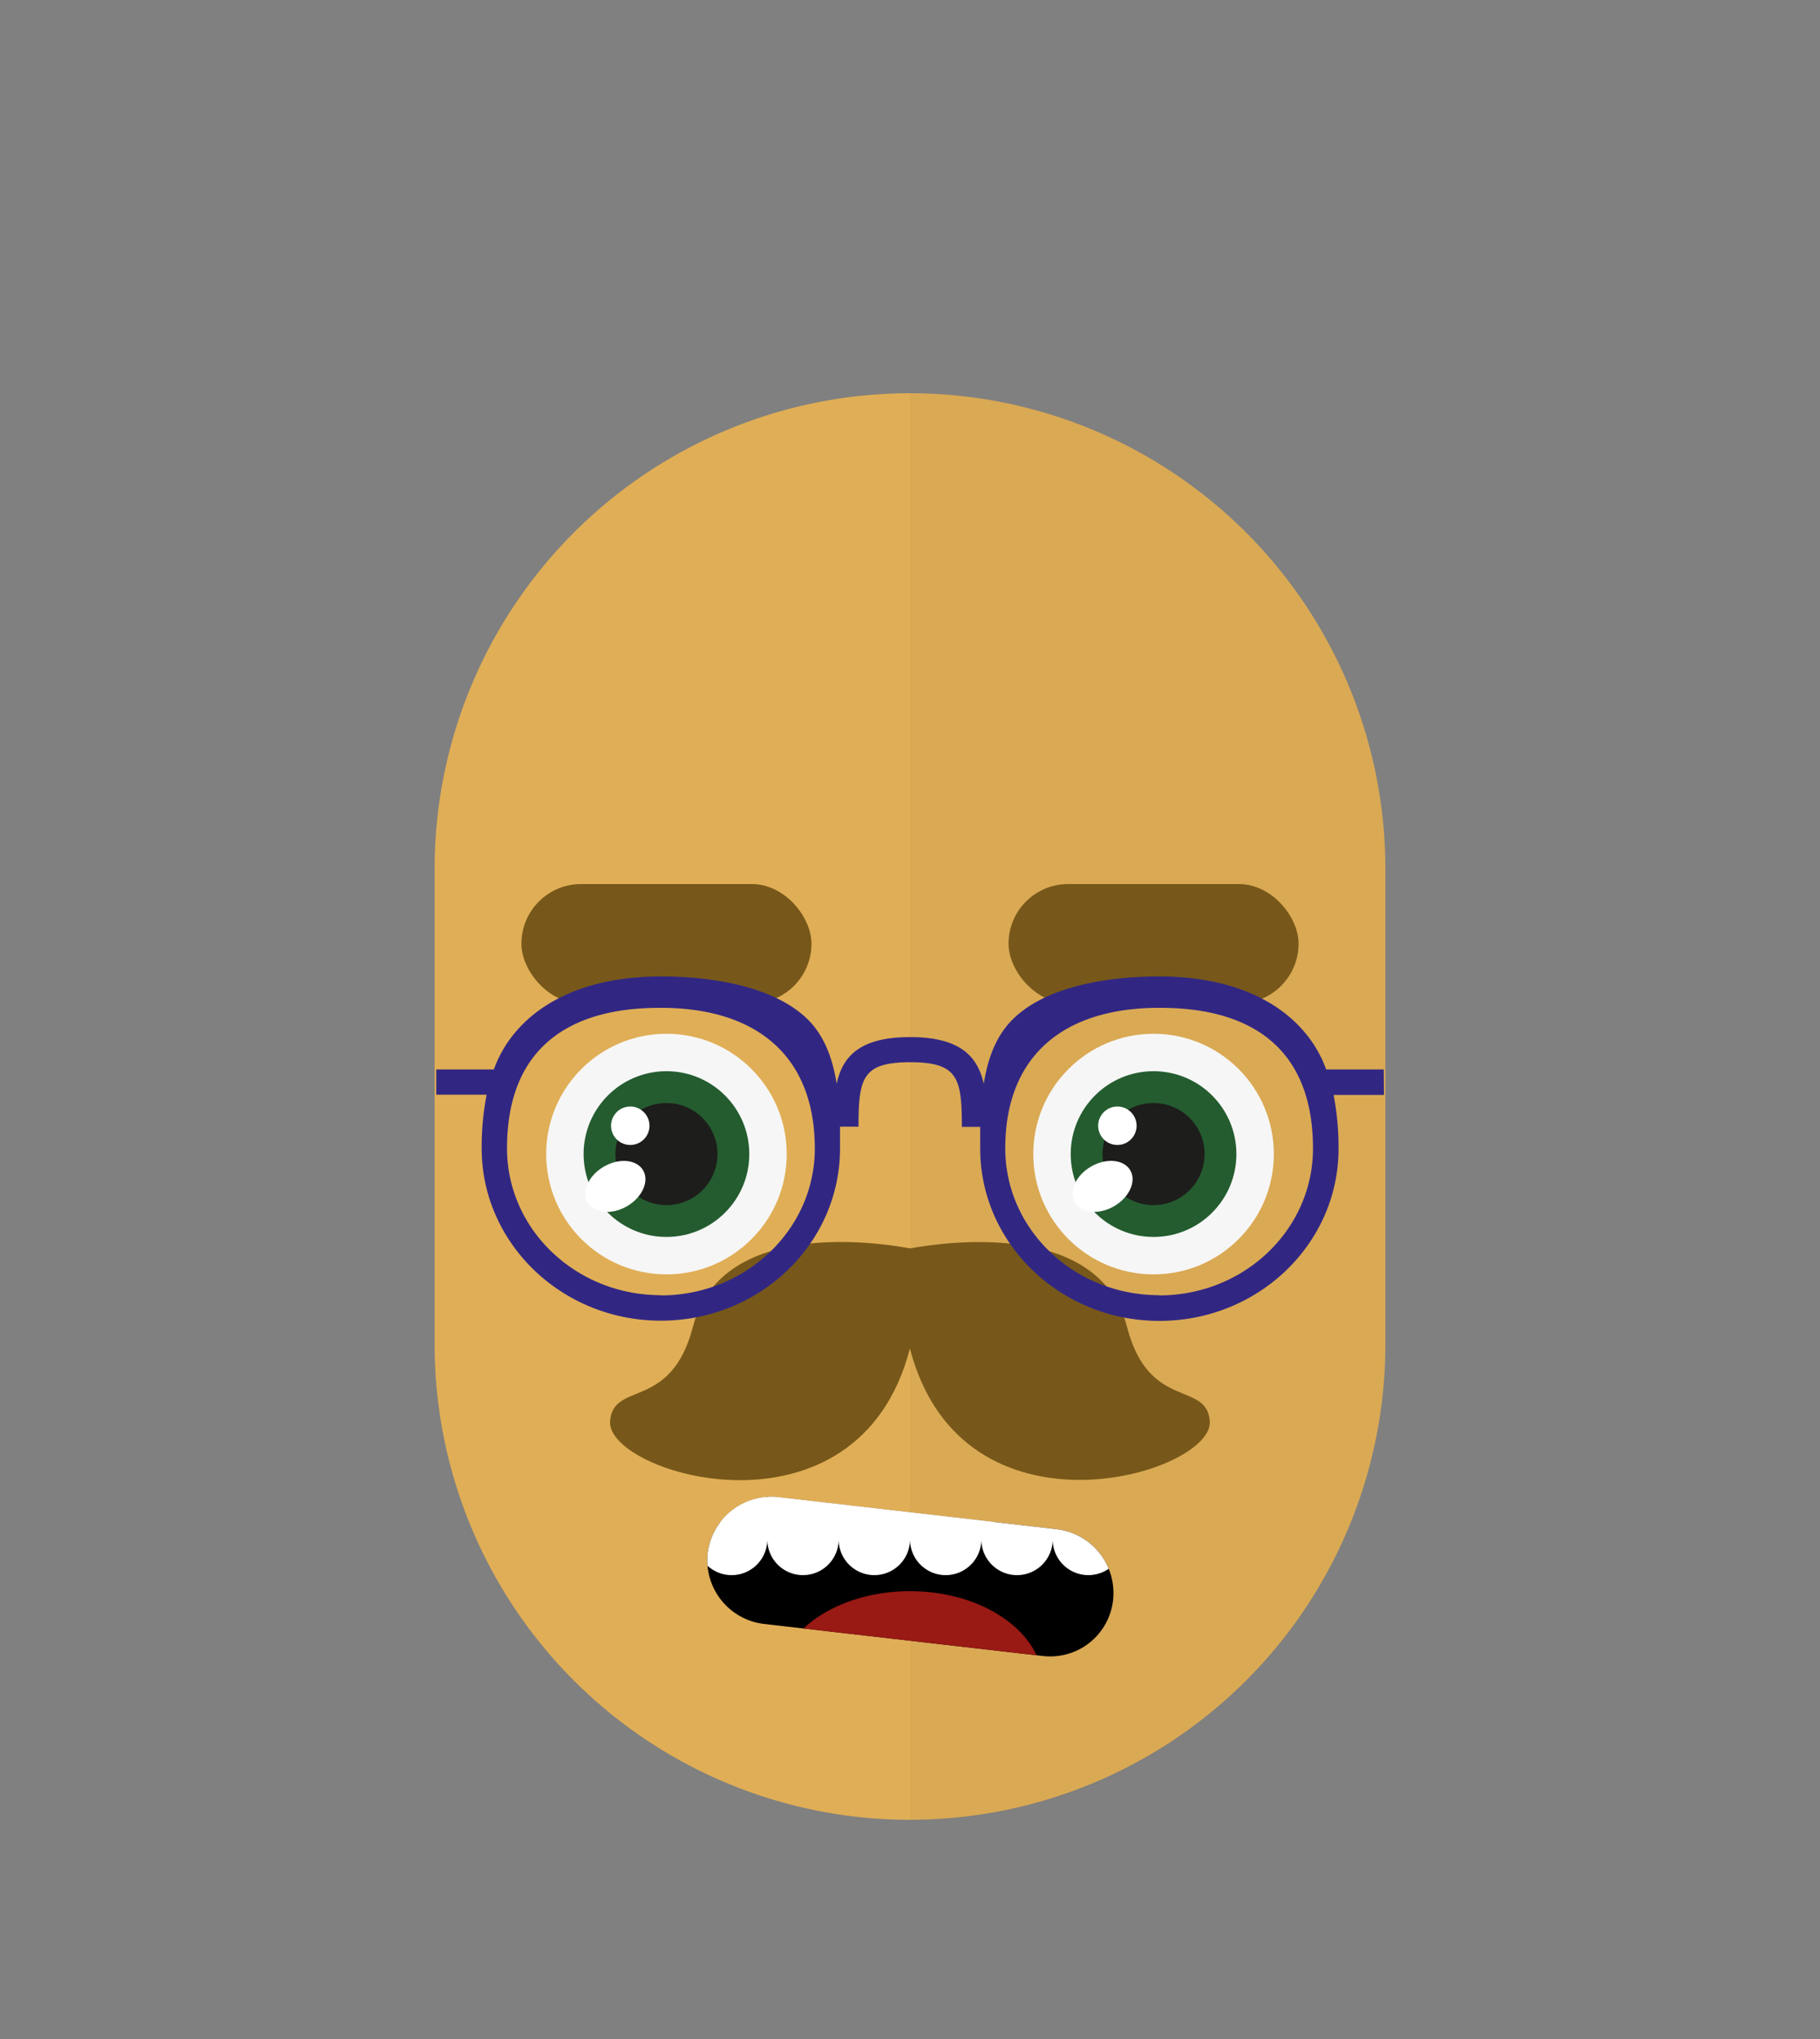 <svg id="svgBuilder" class="avatar-frame p-2 p-md-5 bg-white " xmlns="http://www.w3.org/2000/svg" viewBox="0 0 250 280" style="opacity: 1;">
  <rect x="0" y="0" width="250" height="280" fill="#808080" stroke="none"/>
  <defs>
    <clipPath id="b9b980b5-38c2-4c2c-b5a3-0250ab56908c" transform="translate(-59.5 -53.5)">
      <rect width="250" height="250" style="fill: none"></rect>
    </clipPath>
  </defs>
  <g id="ae1cd98a-2feb-47b9-a86d-6e1f11f5716f" data-name="SKIN" style="transform: translate(59.7px, 54px);">
    <g style="clip-path: url(#b9b980b5-38c2-4c2c-b5a3-0250ab56908c)">
      <g>
        <path class="first-color" d="M124.8,53.5a65.32,65.32,0,0,0-65.3,65.3v65.3a65.3,65.3,0,1,0,130.6,0V118.8A65.32,65.32,0,0,0,124.8,53.5Z" transform="translate(-59.5 -53.5)" style="fill: rgb(224, 174, 86);"></path>
        <path d="M124.8,53.5v196a65.32,65.32,0,0,0,65.3-65.3V118.9A65.34,65.34,0,0,0,124.8,53.5Z" transform="translate(-59.5 -53.5)" style="fill: #010202;opacity: 0.03;isolation: isolate"></path>
      </g>
    </g>
  </g>

  <g id="a9dbe7cb-822d-4c6d-a6f0-028ea3576608" data-name="EYES" style="transform: translate(71.625px, 121.4px);">
    <g id="bb7d8ba3-f6e1-4344-89d6-0608a11be34f" data-name="Calque 1">
      <circle cx="19.92" cy="37.08" r="16.52" style="fill:#f6f6f6"></circle>
      <circle cx="19.92" cy="37.08" r="11.38" style="fill:#245c2f" class="first-color"></circle>
      <circle cx="19.92" cy="37.08" r="7.01" style="fill:#1d1d1b"></circle>
      <ellipse cx="12.91" cy="41.52" rx="4.4" ry="3.15" transform="translate(-19.03 12.02) rotate(-30)" style="fill:#fff"></ellipse>
      <circle cx="14.95" cy="33.19" r="2.64" style="fill:#fff"></circle>
      <rect width="39.84" height="16.38" rx="8.19" style="fill: rgb(119, 88, 26);" class="color-eyebrows"></rect>
      <rect x="66.91" width="39.84" height="16.38" rx="8.19" style="fill: rgb(119, 88, 26);" class="color-eyebrows"></rect>
      <circle cx="86.83" cy="37.08" r="16.52" style="fill:#f6f6f6"></circle>
      <circle cx="86.83" cy="37.08" r="11.38" style="fill:#245c2f" class="first-color"></circle>
      <circle cx="86.83" cy="37.08" r="7.01" style="fill:#1d1d1b"></circle>
      <ellipse cx="79.82" cy="41.52" rx="4.4" ry="3.15" transform="translate(-10.06 45.47) rotate(-30)" style="fill:#fff"></ellipse>
      <circle cx="81.86" cy="33.19" r="2.64" style="fill:#fff"></circle>
    </g>
  </g>

  <defs>
    <clipPath id="a7ce7426-d6e7-4039-bb6e-ac674fa9a9aa" transform="translate(-85.8 -192)">
      <rect width="250" height="250" style="fill: none"></rect>
    </clipPath>
    <clipPath id="e9575a0b-476f-4386-966a-305a0a9c4e0c" transform="translate(-85.8 -192)">
      <path d="M143.2,219.4,104.9,215a8.83,8.83,0,0,1-7.7-9.7h0a8.83,8.83,0,0,1,9.7-7.7l38.3,4.4a8.83,8.83,0,0,1,7.7,9.7h0A8.69,8.69,0,0,1,143.2,219.4Z" style="fill: none"></path>
    </clipPath>
  </defs>
  <g id="bf778da3-628d-4646-b219-4531904bf109" data-name="MOUTH" style="transform: translate(85.8px, 200px);">
    <g style="clip-path: url(#a7ce7426-d6e7-4039-bb6e-ac674fa9a9aa); transform: translateY(-3px);">
      <g>
        <g style="clip-path: url(#e9575a0b-476f-4386-966a-305a0a9c4e0c)">
          <path d="M143.2,219.4,104.9,215a8.83,8.83,0,0,1-7.7-9.7h0a8.83,8.83,0,0,1,9.7-7.7l38.3,4.4a8.83,8.83,0,0,1,7.7,9.7h0A8.69,8.69,0,0,1,143.2,219.4Z" transform="translate(-85.8 -192)"></path>
        </g>
        <g style="clip-path: url(#e9575a0b-476f-4386-966a-305a0a9c4e0c)">
          <path d="M90.7,193.6a4.91,4.91,0,0,0-4.9,4.9v4.9a4.9,4.9,0,1,0,9.8,0v-4.9A4.91,4.91,0,0,0,90.7,193.6Z" transform="translate(-85.8 -192)" style="fill: #fff"></path>
        </g>
        <g style="clip-path: url(#e9575a0b-476f-4386-966a-305a0a9c4e0c)">
          <path d="M159.3,193.6a4.91,4.91,0,0,0-4.9,4.9v4.9a4.9,4.9,0,0,0,9.8,0v-4.9A4.91,4.91,0,0,0,159.3,193.6Z" transform="translate(-85.8 -192)" style="fill: #fff"></path>
        </g>
        <g style="clip-path: url(#e9575a0b-476f-4386-966a-305a0a9c4e0c)">
          <path d="M100.5,193.6a4.91,4.91,0,0,0-4.9,4.9v4.9a4.9,4.9,0,1,0,9.8,0v-4.9A4.91,4.91,0,0,0,100.5,193.6Z" transform="translate(-85.8 -192)" style="fill: #fff"></path>
        </g>
        <g style="clip-path: url(#e9575a0b-476f-4386-966a-305a0a9c4e0c)">
          <path d="M110.3,193.6a4.91,4.91,0,0,0-4.9,4.9v4.9a4.9,4.9,0,0,0,9.8,0v-4.9A4.91,4.91,0,0,0,110.3,193.6Z" transform="translate(-85.8 -192)" style="fill: #fff"></path>
        </g>
        <g style="clip-path: url(#e9575a0b-476f-4386-966a-305a0a9c4e0c)">
          <path d="M120.1,193.6a4.91,4.91,0,0,0-4.9,4.9v4.9a4.9,4.9,0,0,0,9.8,0v-4.9A4.91,4.91,0,0,0,120.1,193.6Z" transform="translate(-85.8 -192)" style="fill: #fff"></path>
        </g>
        <g style="clip-path: url(#e9575a0b-476f-4386-966a-305a0a9c4e0c)">
          <path d="M129.9,193.6a4.91,4.91,0,0,0-4.9,4.9v4.9a4.9,4.9,0,0,0,9.8,0v-4.9A4.91,4.91,0,0,0,129.9,193.6Z" transform="translate(-85.8 -192)" style="fill: #fff"></path>
        </g>
        <g style="clip-path: url(#e9575a0b-476f-4386-966a-305a0a9c4e0c)">
          <path d="M139.7,193.6a4.91,4.91,0,0,0-4.9,4.9v4.9a4.9,4.9,0,0,0,9.8,0v-4.9A4.91,4.91,0,0,0,139.7,193.6Z" transform="translate(-85.8 -192)" style="fill: #fff"></path>
        </g>
        <g style="clip-path: url(#e9575a0b-476f-4386-966a-305a0a9c4e0c)">
          <path d="M149.5,193.6a4.91,4.91,0,0,0-4.9,4.9v4.9a4.9,4.9,0,1,0,9.8,0v-4.9A4.91,4.91,0,0,0,149.5,193.6Z" transform="translate(-85.8 -192)" style="fill: #fff"></path>
        </g>
        <g style="clip-path: url(#e9575a0b-476f-4386-966a-305a0a9c4e0c)">
          <rect x="9.8" width="58.7" height="9" style="fill: #fff"></rect>
        </g>
        <g style="clip-path: url(#e9575a0b-476f-4386-966a-305a0a9c4e0c)">
          <ellipse cx="39.2" cy="31.3" rx="18.3" ry="12.8" style="fill: #991914"></ellipse>
        </g>
      </g>
    </g>
  </g>



  <g id="bbab9ba9-bb26-4edf-aa18-79bbf497501a" data-name="Calque 2" style="transform: translate(83.8px, 170.561px);">
    <g id="bc5e5515-ef78-4718-ba3c-5b44a589feed" data-name="Calque 1" style="transform: translateY(13px);">
      <path d="M71,11.62C67.25-2.87,46.6-.11,41.2.87c-5.4-1-26.06-3.74-29.81,10.75C8.37,23.26.4,19,0,24.62c-.52,7.25,34,17.63,41.19-10,7.17,27.58,41.7,17.2,41.19,10C82,19,74,23.26,71,11.62Z" style="fill: rgb(119, 88, 26);" class="first-color"></path>
    </g>
  </g>

  <g id="ab90bf27-7ea5-40f0-9d16-098ace30683e" data-name="Calque 2" style="transform: translate(59.925px, 134.088px);">
    <g id="bd207f9b-d94c-4429-8219-80f385e0ebba" data-name="Calque 2">
      <path d="M130.15,12.77h-7.91a16.78,16.78,0,0,0-1.81-3.59C116.36,3.14,108.8,0,99.3,0,91.39,0,83.26,1.66,79,6.08c-2.17,2.25-3.25,5.25-3.79,8.66-.88-3.87-3.36-6.41-10.13-6.41S55.83,10.87,55,14.74c-.54-3.41-1.63-6.41-3.79-8.66C46.89,1.66,38.76,0,30.85,0,21.35,0,13.79,3.14,9.72,9.18a16.78,16.78,0,0,0-1.81,3.59H0v3.47H6.92a37.66,37.66,0,0,0-.68,7.39c0,13,11,23.64,24.61,23.64s24.61-10.6,24.61-23.64q0-1.5,0-3H58c0-6.69.55-8.85,7.12-8.85S72.2,14,72.2,20.66h2.52q0,1.47,0,3c0,13,11,23.64,24.61,23.64s24.61-10.6,24.61-23.64a37.66,37.66,0,0,0-.68-7.39h6.92Zm-99.3,31c-11.65,0-21.13-9-21.13-20.17C9.72,5.44,24.5,4.31,30.85,4.31,44.09,4.31,52,11,52,23.63,52,34.75,42.51,43.8,30.85,43.8Zm68.45,0c-11.66,0-21.14-9-21.14-20.17C78.16,11,86.06,4.31,99.3,4.31c6.35,0,21.13,1.13,21.13,19.32C120.43,34.75,111,43.8,99.3,43.8Z" class="first-color" style="fill:#312783"></path>
    </g>
  </g>
</svg>